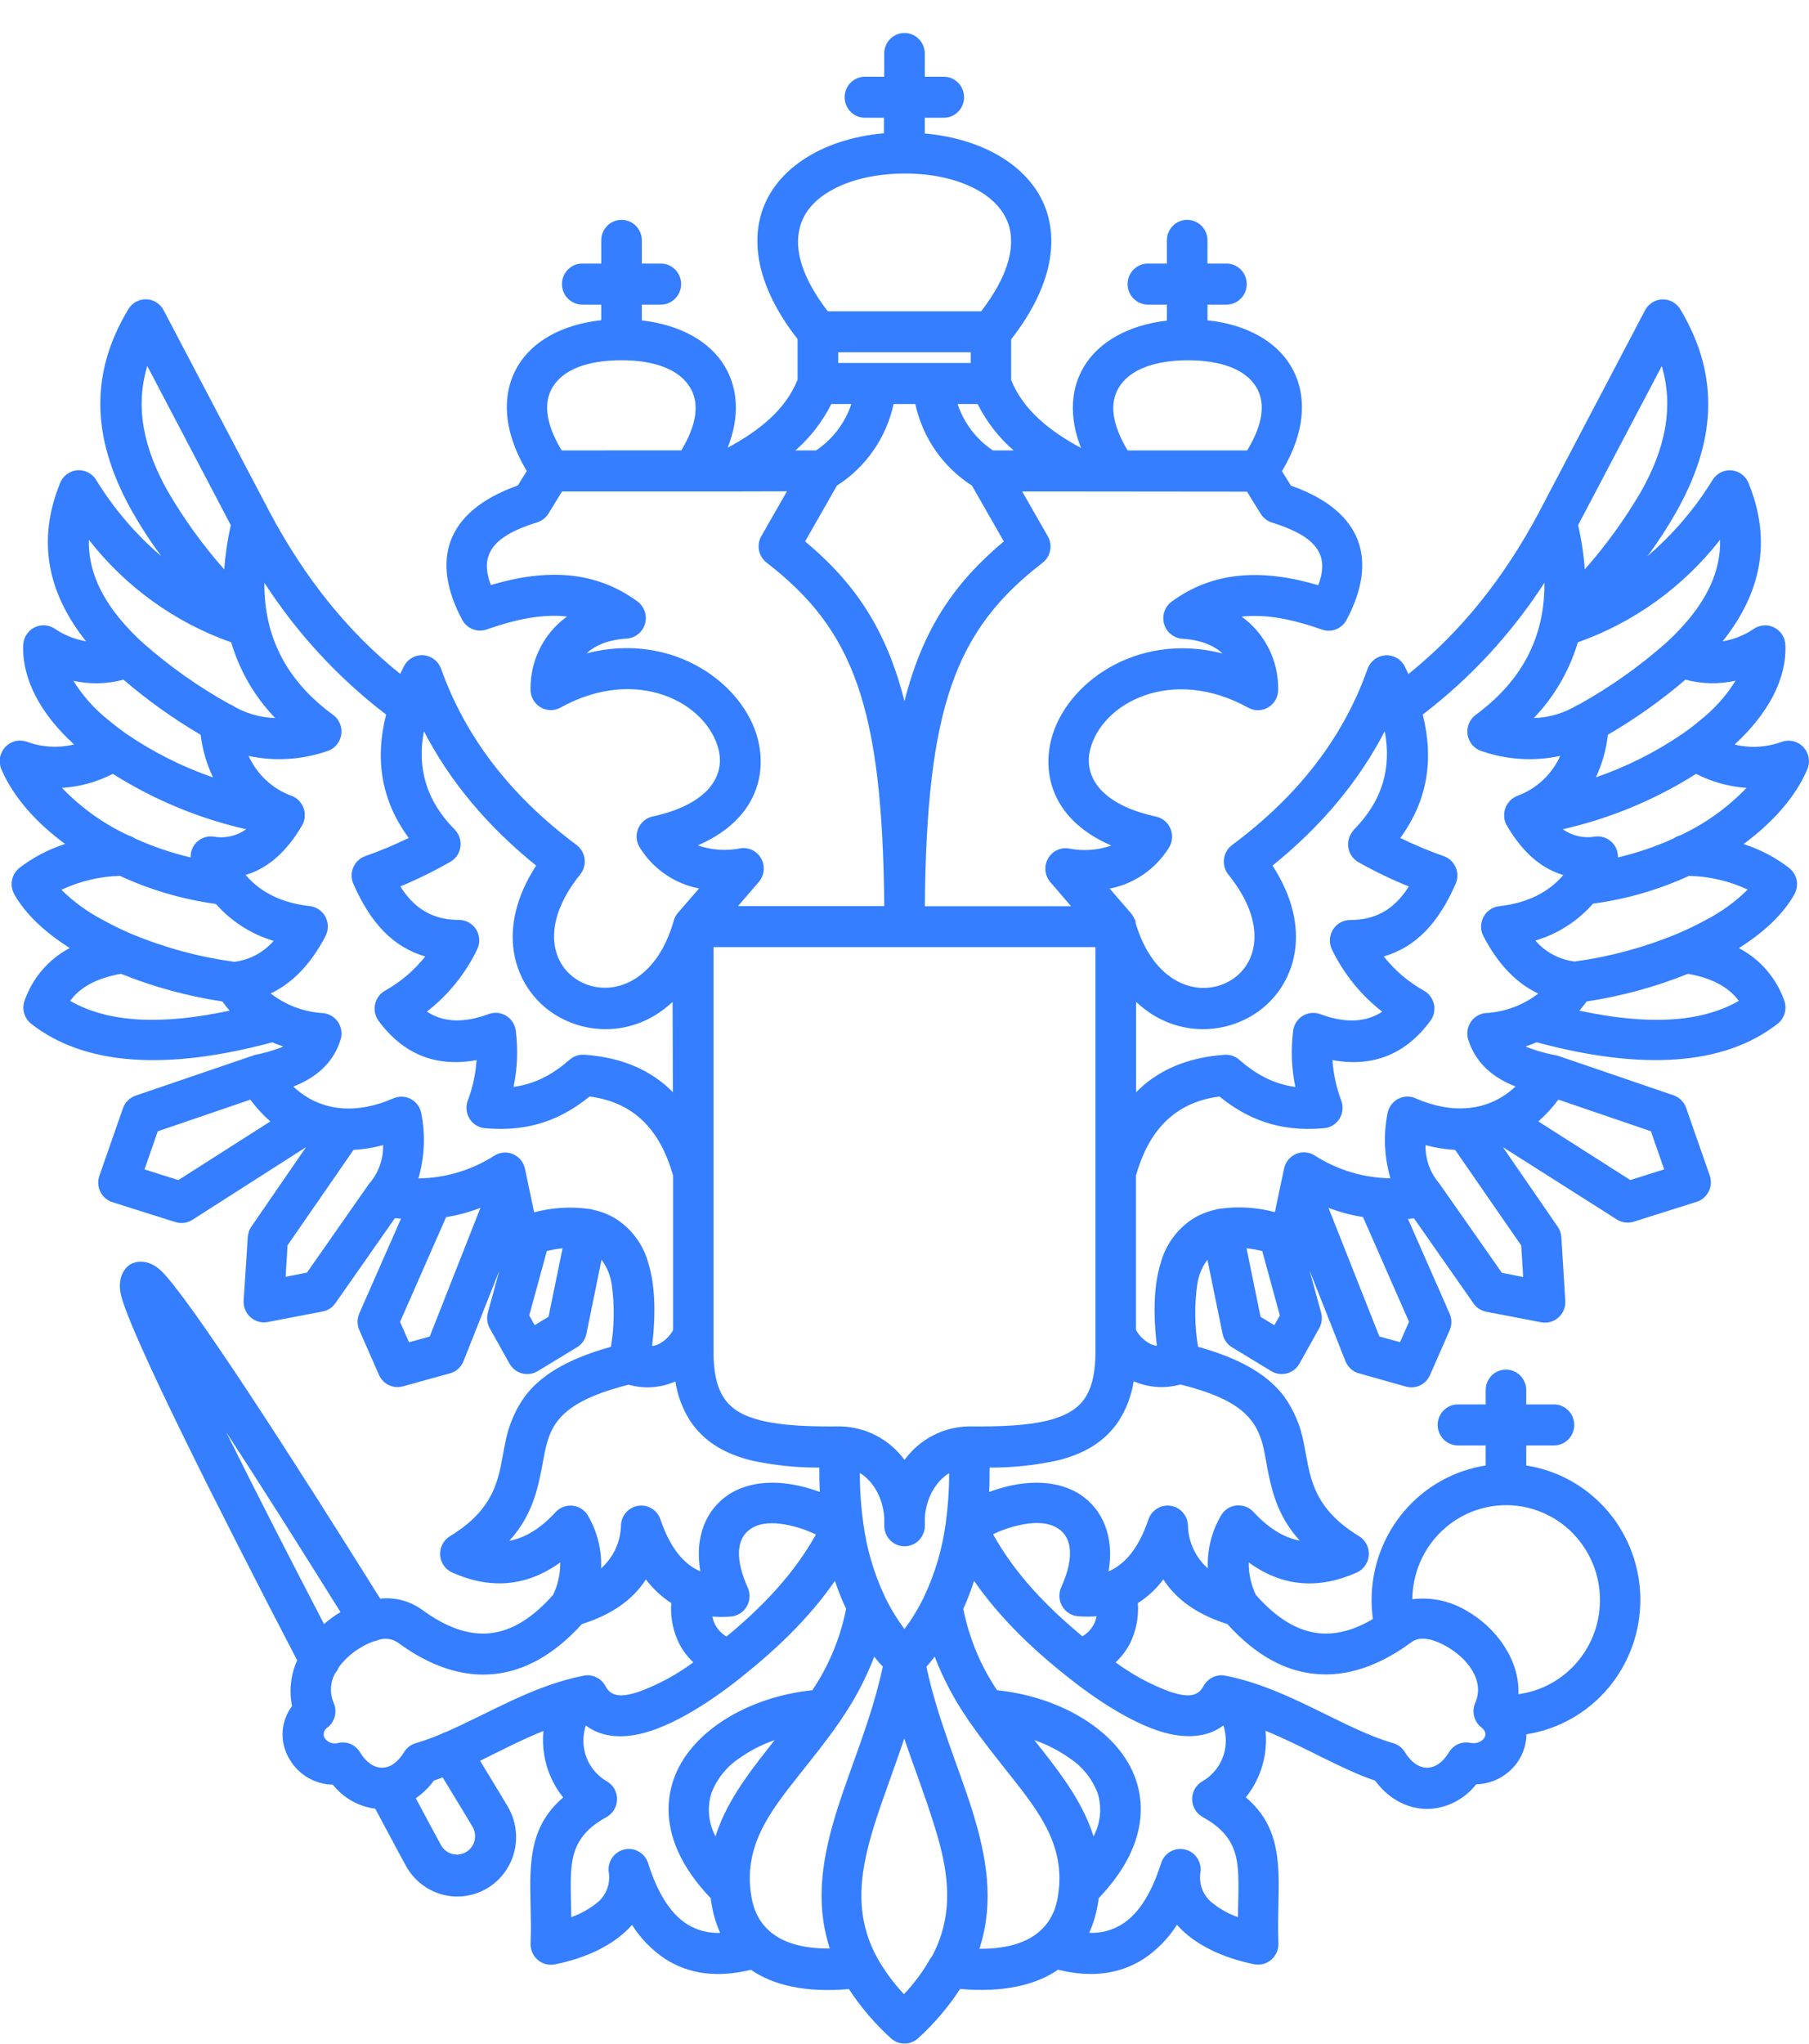 <?xml version="1.0" encoding="UTF-8"?> <svg xmlns="http://www.w3.org/2000/svg" width="54" height="61" viewBox="0 0 54 61" fill="none"><g clip-path="url(#clip0_6019_1796)"><path fill-rule="evenodd" clip-rule="evenodd" d="M26.394 2.289V1.597C26.394 1.516 26.409 1.437 26.44 1.362C26.47 1.288 26.515 1.221 26.571 1.164C26.627 1.107 26.694 1.062 26.767 1.031C26.841 1 26.92 0.984 26.999 0.984C27.079 0.984 27.158 1 27.231 1.031C27.305 1.062 27.371 1.107 27.427 1.164C27.484 1.221 27.528 1.288 27.559 1.362C27.589 1.437 27.605 1.516 27.605 1.597V2.289H28.172C28.333 2.289 28.487 2.354 28.6 2.469C28.714 2.584 28.778 2.739 28.778 2.902C28.778 3.064 28.714 3.22 28.6 3.335C28.487 3.45 28.333 3.514 28.172 3.514H27.605V3.984C29.495 4.152 30.942 5.097 31.295 6.484C31.542 7.453 31.295 8.702 30.183 10.127V11.338C30.543 12.231 31.316 12.853 32.269 13.369C31.89 12.404 31.977 11.569 32.361 10.934C32.796 10.214 33.661 9.704 34.832 9.569V9.091H34.265C34.105 9.091 33.95 9.026 33.837 8.911C33.723 8.796 33.66 8.641 33.66 8.478C33.66 8.316 33.723 8.16 33.837 8.045C33.95 7.93 34.105 7.866 34.265 7.866H34.832V7.173C34.832 7.011 34.896 6.855 35.01 6.74C35.123 6.625 35.277 6.561 35.438 6.561C35.599 6.561 35.753 6.625 35.866 6.74C35.98 6.855 36.044 7.011 36.044 7.173V7.866H36.611C36.772 7.866 36.925 7.93 37.039 8.045C37.153 8.16 37.216 8.316 37.216 8.478C37.216 8.641 37.153 8.796 37.039 8.911C36.925 9.026 36.772 9.091 36.611 9.091H36.044V9.559C37.23 9.684 38.098 10.198 38.53 10.919C39.001 11.703 39.025 12.794 38.267 14.061L38.534 14.492C39.687 14.899 40.284 15.481 40.529 16.117C40.794 16.808 40.662 17.623 40.194 18.501C40.126 18.629 40.014 18.728 39.88 18.781C39.746 18.834 39.598 18.836 39.462 18.788C38.588 18.481 37.79 18.319 37.064 18.402C37.404 18.646 37.68 18.97 37.87 19.345C38.06 19.721 38.157 20.137 38.154 20.558C38.159 20.666 38.135 20.774 38.085 20.87C38.035 20.965 37.96 21.046 37.869 21.103C37.778 21.16 37.674 21.192 37.567 21.195C37.459 21.198 37.354 21.172 37.26 21.119C34.978 19.861 32.888 20.977 32.542 22.369C32.332 23.218 32.925 24.029 34.509 24.369C34.605 24.39 34.696 24.435 34.772 24.499C34.847 24.563 34.906 24.645 34.944 24.738C34.981 24.831 34.995 24.931 34.985 25.031C34.975 25.131 34.941 25.226 34.886 25.309C34.689 25.622 34.431 25.89 34.129 26.098C33.826 26.306 33.484 26.449 33.124 26.518L33.75 27.241C33.781 27.277 33.808 27.316 33.831 27.358L33.854 27.404C33.885 27.445 33.901 27.494 33.899 27.546C34.421 29.309 35.703 29.771 36.618 29.322C37.534 28.873 37.88 27.594 36.665 26.097C36.614 26.033 36.577 25.959 36.554 25.88C36.532 25.801 36.526 25.718 36.536 25.636C36.547 25.554 36.573 25.476 36.614 25.405C36.654 25.333 36.709 25.271 36.774 25.222C38.777 23.734 40.108 21.984 40.824 19.959C40.864 19.847 40.937 19.749 41.032 19.677C41.127 19.605 41.24 19.564 41.359 19.556C41.477 19.549 41.595 19.578 41.697 19.637C41.8 19.697 41.883 19.786 41.936 19.893C41.972 19.968 42.008 20.041 42.041 20.116C43.612 18.857 44.899 17.241 45.932 15.302L49.106 9.259C49.156 9.164 49.23 9.084 49.321 9.027C49.412 8.97 49.516 8.938 49.623 8.935C49.73 8.932 49.835 8.957 49.929 9.009C50.023 9.06 50.102 9.136 50.157 9.228C51.393 11.289 51.175 13.256 50.041 15.273C49.78 15.733 49.492 16.176 49.176 16.599C49.94 15.948 50.596 15.179 51.123 14.321C51.182 14.226 51.265 14.149 51.365 14.099C51.464 14.049 51.575 14.027 51.685 14.037C51.796 14.046 51.902 14.086 51.991 14.152C52.081 14.218 52.151 14.308 52.193 14.412C52.911 16.162 52.551 17.722 51.422 19.139C51.757 19.084 52.076 18.956 52.357 18.764C52.447 18.704 52.55 18.67 52.657 18.663C52.764 18.657 52.871 18.68 52.967 18.729C53.062 18.779 53.143 18.853 53.201 18.944C53.258 19.036 53.291 19.141 53.295 19.249C53.337 20.277 52.761 21.319 51.778 22.219C52.248 22.332 52.74 22.303 53.194 22.137C53.305 22.098 53.425 22.093 53.539 22.122C53.653 22.151 53.756 22.212 53.836 22.3C53.916 22.387 53.969 22.495 53.99 22.613C54.01 22.73 53.996 22.85 53.949 22.959C53.598 23.782 52.917 24.548 52.046 25.189C52.536 25.345 52.996 25.586 53.405 25.901C53.521 25.991 53.601 26.119 53.63 26.264C53.659 26.408 53.636 26.558 53.565 26.687C53.237 27.277 52.651 27.826 51.907 28.294C52.538 28.624 53.022 29.183 53.261 29.859C53.305 29.981 53.309 30.114 53.274 30.238C53.238 30.363 53.164 30.473 53.063 30.552C51.456 31.808 48.998 31.947 45.868 31.104C45.763 31.151 45.653 31.193 45.539 31.229C45.574 31.246 45.608 31.259 45.643 31.273C45.89 31.365 46.144 31.435 46.403 31.484C46.423 31.488 46.444 31.493 46.463 31.499H46.48L49.955 32.686C50.041 32.715 50.12 32.765 50.186 32.83C50.251 32.894 50.301 32.973 50.332 33.061L51.036 35.078C51.063 35.156 51.075 35.238 51.07 35.32C51.065 35.402 51.043 35.482 51.007 35.556C50.97 35.63 50.919 35.695 50.857 35.748C50.795 35.801 50.723 35.841 50.646 35.866L48.768 36.459C48.685 36.486 48.596 36.493 48.51 36.482C48.423 36.471 48.34 36.44 48.265 36.393L44.863 34.234L46.499 36.609C46.563 36.702 46.601 36.81 46.608 36.922L46.725 38.821C46.731 38.914 46.715 39.007 46.68 39.093C46.645 39.179 46.59 39.256 46.521 39.317C46.452 39.379 46.37 39.424 46.281 39.449C46.193 39.474 46.099 39.478 46.009 39.461L44.366 39.146C44.211 39.116 44.074 39.026 43.984 38.896L42.209 36.359L42.029 36.376L43.272 39.202C43.307 39.281 43.325 39.366 43.325 39.452C43.325 39.538 43.307 39.623 43.272 39.702L42.685 41.039C42.626 41.173 42.522 41.281 42.392 41.343C42.261 41.406 42.113 41.419 41.973 41.381L40.566 40.984C40.475 40.96 40.392 40.914 40.322 40.851C40.252 40.788 40.198 40.71 40.163 40.622L39.09 37.911L39.436 39.174C39.478 39.331 39.458 39.497 39.379 39.638L38.788 40.696C38.748 40.767 38.695 40.829 38.631 40.879C38.567 40.928 38.493 40.965 38.415 40.986C38.337 41.006 38.256 41.011 38.176 41C38.096 40.989 38.019 40.961 37.949 40.919L36.776 40.207C36.705 40.164 36.642 40.106 36.594 40.037C36.545 39.968 36.512 39.89 36.495 39.807L36.042 37.594C35.876 37.817 35.77 38.079 35.736 38.356C35.652 38.965 35.661 39.585 35.762 40.192C37.184 40.587 37.913 41.116 38.335 41.678C38.631 42.094 38.831 42.571 38.919 43.076C39.109 43.959 39.1 44.951 40.567 45.843C40.662 45.901 40.74 45.984 40.792 46.084C40.843 46.183 40.867 46.295 40.86 46.407C40.853 46.519 40.816 46.627 40.752 46.719C40.688 46.812 40.601 46.884 40.499 46.929C39.397 47.419 38.316 47.382 37.275 46.627C37.272 46.96 37.344 47.289 37.485 47.591C38.103 48.294 38.73 48.676 39.382 48.741C39.91 48.792 40.44 48.636 40.982 48.316C40.956 48.129 40.943 47.941 40.943 47.752C40.942 46.781 41.285 45.842 41.91 45.105C42.535 44.368 43.4 43.882 44.349 43.734V43.136H43.548C43.466 43.139 43.385 43.126 43.308 43.097C43.231 43.068 43.161 43.024 43.102 42.967C43.043 42.909 42.996 42.841 42.964 42.764C42.932 42.688 42.915 42.606 42.915 42.524C42.915 42.441 42.932 42.359 42.964 42.283C42.996 42.207 43.043 42.138 43.102 42.081C43.161 42.024 43.231 41.979 43.308 41.95C43.385 41.921 43.466 41.908 43.548 41.912H44.349V41.457C44.356 41.299 44.423 41.151 44.535 41.042C44.648 40.933 44.798 40.872 44.954 40.872C45.11 40.872 45.26 40.933 45.372 41.042C45.485 41.151 45.552 41.299 45.559 41.457V41.912H46.36C46.441 41.908 46.523 41.921 46.6 41.95C46.676 41.979 46.746 42.024 46.805 42.081C46.864 42.138 46.912 42.207 46.944 42.283C46.976 42.359 46.992 42.441 46.992 42.524C46.992 42.606 46.976 42.688 46.944 42.764C46.912 42.841 46.864 42.909 46.805 42.967C46.746 43.024 46.676 43.068 46.6 43.097C46.523 43.126 46.441 43.139 46.36 43.136H45.559V43.734C46.506 43.881 47.371 44.365 47.996 45.1C48.621 45.836 48.965 46.773 48.965 47.742C48.966 48.712 48.624 49.65 48 50.386C47.376 51.122 46.512 51.608 45.565 51.756C45.562 51.956 45.519 52.155 45.438 52.338C45.357 52.522 45.24 52.687 45.094 52.823C44.815 53.089 44.449 53.24 44.066 53.248C43.892 53.471 43.672 53.653 43.421 53.78C43.17 53.907 42.894 53.977 42.614 53.984C42.054 53.984 41.478 53.723 41.047 53.138C40.022 52.794 38.946 52.126 37.778 51.652C37.848 52.366 37.637 53.08 37.189 53.637C37.92 54.262 38.119 54.977 38.162 55.857C38.192 56.463 38.13 57.166 38.162 57.993C38.165 58.086 38.148 58.178 38.111 58.262C38.075 58.347 38.019 58.422 37.95 58.482C37.88 58.542 37.798 58.586 37.71 58.609C37.621 58.633 37.529 58.636 37.439 58.618C36.528 58.436 35.663 58.046 35.133 57.441C34.875 57.848 34.535 58.196 34.135 58.461C33.449 58.899 32.607 59.036 31.584 58.781C30.913 59.242 29.953 59.468 28.66 59.356C28.307 59.897 27.887 60.39 27.411 60.824C27.299 60.928 27.152 60.986 27 60.986C26.849 60.986 26.702 60.928 26.59 60.824C26.114 60.391 25.694 59.899 25.34 59.359C24.047 59.472 23.086 59.246 22.415 58.784C21.393 59.034 20.55 58.903 19.864 58.464C19.464 58.2 19.124 57.852 18.867 57.444C18.337 58.049 17.472 58.444 16.561 58.622C16.471 58.64 16.379 58.637 16.29 58.613C16.202 58.59 16.12 58.546 16.05 58.486C15.98 58.426 15.925 58.351 15.889 58.266C15.852 58.181 15.835 58.089 15.838 57.997C15.869 57.169 15.807 56.467 15.838 55.861C15.881 54.986 16.085 54.262 16.811 53.641C16.363 53.084 16.152 52.37 16.222 51.656C15.565 51.922 14.937 52.249 14.331 52.547C14.803 53.321 15.106 53.822 15.158 53.914C15.277 54.116 15.356 54.34 15.388 54.573C15.421 54.806 15.408 55.043 15.349 55.27C15.291 55.498 15.188 55.711 15.047 55.898C14.906 56.085 14.73 56.242 14.528 56.36C14.327 56.477 14.105 56.553 13.874 56.583C13.643 56.613 13.409 56.596 13.185 56.533C12.961 56.47 12.752 56.363 12.569 56.218C12.386 56.073 12.233 55.892 12.12 55.687C12.062 55.584 11.719 54.949 11.201 53.976C10.703 53.912 10.249 53.655 9.935 53.259C9.664 53.255 9.398 53.177 9.165 53.035C8.933 52.892 8.742 52.69 8.613 52.448C8.48 52.21 8.419 51.938 8.438 51.666C8.456 51.393 8.553 51.132 8.717 50.914C8.624 50.454 8.678 49.976 8.871 49.549C6.577 45.144 3.888 39.816 3.609 38.636C3.485 38.092 3.757 37.809 3.895 37.729C4.034 37.649 4.411 37.544 4.809 37.924C5.653 38.733 8.756 43.556 11.349 47.708C11.782 47.661 12.217 47.772 12.575 48.022C13.271 48.536 13.947 48.806 14.617 48.741C15.268 48.676 15.892 48.294 16.514 47.591C16.655 47.289 16.727 46.96 16.724 46.627C15.682 47.377 14.602 47.419 13.5 46.929C13.398 46.884 13.31 46.811 13.247 46.719C13.183 46.627 13.146 46.519 13.139 46.407C13.132 46.295 13.156 46.183 13.208 46.083C13.26 45.984 13.338 45.901 13.433 45.843C14.899 44.956 14.89 43.959 15.079 43.076C15.168 42.571 15.368 42.094 15.664 41.678C16.085 41.116 16.814 40.587 18.237 40.192C18.338 39.585 18.347 38.965 18.263 38.356C18.228 38.079 18.122 37.817 17.956 37.594L17.504 39.807C17.487 39.89 17.453 39.968 17.405 40.037C17.356 40.106 17.294 40.164 17.222 40.207L16.049 40.919C15.98 40.961 15.903 40.989 15.823 41C15.743 41.011 15.661 41.006 15.583 40.986C15.505 40.965 15.432 40.928 15.368 40.879C15.304 40.829 15.25 40.767 15.21 40.696L14.619 39.638C14.541 39.497 14.52 39.331 14.562 39.174L14.909 37.911L13.836 40.622C13.801 40.71 13.746 40.788 13.677 40.851C13.607 40.914 13.523 40.96 13.433 40.984L12.025 41.373C11.886 41.411 11.737 41.398 11.607 41.336C11.476 41.273 11.372 41.165 11.313 41.032L10.726 39.694C10.692 39.616 10.674 39.531 10.674 39.444C10.674 39.358 10.692 39.273 10.726 39.194L11.97 36.368L11.789 36.352L10.014 38.888C9.924 39.019 9.787 39.109 9.632 39.138L7.99 39.453C7.899 39.47 7.806 39.466 7.717 39.441C7.628 39.416 7.546 39.371 7.477 39.31C7.408 39.248 7.354 39.171 7.319 39.085C7.283 38.999 7.268 38.906 7.273 38.813L7.397 36.914C7.404 36.802 7.442 36.694 7.506 36.602L9.136 34.234L5.742 36.404C5.668 36.452 5.584 36.482 5.498 36.493C5.411 36.505 5.322 36.497 5.239 36.471L3.357 35.877C3.279 35.852 3.207 35.812 3.145 35.759C3.083 35.706 3.032 35.641 2.996 35.567C2.959 35.494 2.938 35.413 2.933 35.331C2.928 35.249 2.939 35.167 2.966 35.089L3.671 33.072C3.701 32.985 3.751 32.906 3.817 32.841C3.882 32.776 3.961 32.727 4.047 32.697L7.523 31.511H7.539C7.557 31.5 7.576 31.491 7.596 31.484C7.853 31.436 8.106 31.365 8.352 31.274C8.387 31.261 8.421 31.247 8.455 31.231C8.342 31.192 8.232 31.149 8.126 31.106C4.997 31.948 2.534 31.809 0.932 30.553C0.831 30.474 0.757 30.364 0.721 30.239C0.686 30.115 0.69 29.982 0.734 29.861C0.971 29.184 1.453 28.623 2.082 28.292C1.341 27.823 0.753 27.274 0.425 26.684C0.354 26.556 0.331 26.406 0.36 26.261C0.389 26.117 0.469 25.988 0.584 25.898C0.994 25.583 1.454 25.343 1.944 25.187C1.073 24.546 0.392 23.779 0.041 22.957C-0.006 22.848 -0.02 22.727 0 22.61C0.02 22.493 0.074 22.384 0.154 22.297C0.234 22.21 0.337 22.148 0.451 22.119C0.565 22.09 0.685 22.096 0.796 22.134C1.25 22.301 1.742 22.33 2.212 22.217C1.223 21.317 0.652 20.274 0.694 19.247C0.699 19.139 0.731 19.033 0.789 18.942C0.847 18.851 0.928 18.776 1.023 18.727C1.119 18.678 1.226 18.655 1.333 18.661C1.44 18.667 1.543 18.702 1.633 18.762C1.914 18.953 2.233 19.081 2.568 19.137C1.438 17.719 1.085 16.154 1.797 14.409C1.839 14.306 1.909 14.216 1.999 14.15C2.088 14.083 2.194 14.043 2.305 14.034C2.415 14.025 2.526 14.046 2.625 14.096C2.725 14.146 2.808 14.223 2.867 14.318C3.393 15.177 4.05 15.946 4.814 16.597C4.498 16.173 4.21 15.73 3.949 15.271C2.815 13.253 2.589 11.287 3.832 9.226C3.888 9.133 3.967 9.058 4.061 9.006C4.155 8.955 4.26 8.929 4.367 8.932C4.474 8.935 4.578 8.967 4.669 9.024C4.76 9.081 4.834 9.161 4.884 9.257L8.058 15.299C9.091 17.237 10.378 18.854 11.949 20.113C11.982 20.038 12.018 19.966 12.054 19.891C12.107 19.784 12.19 19.695 12.293 19.635C12.395 19.575 12.513 19.547 12.631 19.554C12.75 19.561 12.863 19.603 12.958 19.674C13.053 19.746 13.125 19.844 13.166 19.957C13.89 21.984 15.221 23.734 17.213 25.218C17.279 25.267 17.333 25.33 17.374 25.401C17.415 25.472 17.441 25.551 17.451 25.632C17.461 25.714 17.455 25.797 17.433 25.876C17.411 25.955 17.373 26.029 17.322 26.093C16.107 27.593 16.45 28.867 17.369 29.318C18.289 29.769 19.594 29.296 20.108 27.487C20.12 27.441 20.138 27.396 20.16 27.354C20.183 27.312 20.21 27.273 20.241 27.237C20.303 27.167 20.867 26.514 20.867 26.514C20.507 26.445 20.165 26.302 19.863 26.094C19.56 25.887 19.302 25.618 19.106 25.306C19.05 25.223 19.016 25.127 19.006 25.027C18.996 24.928 19.01 24.827 19.047 24.735C19.085 24.642 19.144 24.56 19.22 24.495C19.296 24.431 19.386 24.387 19.483 24.366C21.066 24.023 21.659 23.212 21.449 22.366C21.103 20.971 19.013 19.854 16.732 21.116C16.638 21.168 16.532 21.194 16.425 21.191C16.317 21.188 16.213 21.157 16.122 21.099C16.031 21.042 15.957 20.962 15.906 20.866C15.856 20.77 15.832 20.663 15.837 20.554C15.834 20.133 15.931 19.717 16.121 19.341C16.311 18.966 16.587 18.643 16.927 18.398C16.201 18.316 15.403 18.477 14.529 18.784C14.393 18.832 14.245 18.83 14.111 18.777C13.977 18.724 13.866 18.625 13.797 18.497C13.329 17.622 13.197 16.804 13.463 16.113C13.71 15.479 14.304 14.898 15.457 14.488L15.724 14.057C14.972 12.792 14.99 11.699 15.461 10.916C15.893 10.194 16.761 9.684 17.948 9.556V9.091H17.38C17.301 9.091 17.222 9.075 17.149 9.044C17.075 9.013 17.008 8.968 16.952 8.911C16.896 8.854 16.851 8.787 16.821 8.713C16.79 8.638 16.775 8.559 16.775 8.478C16.775 8.398 16.79 8.318 16.821 8.244C16.851 8.169 16.896 8.102 16.952 8.045C17.008 7.988 17.075 7.943 17.149 7.912C17.222 7.881 17.301 7.866 17.38 7.866H17.948V7.173C17.948 7.011 18.011 6.855 18.125 6.74C18.238 6.625 18.393 6.561 18.553 6.561C18.714 6.561 18.868 6.625 18.981 6.74C19.095 6.855 19.159 7.011 19.159 7.173V7.866H19.726C19.887 7.866 20.041 7.93 20.154 8.045C20.268 8.16 20.332 8.316 20.332 8.478C20.332 8.641 20.268 8.796 20.154 8.911C20.041 9.026 19.887 9.091 19.726 9.091H19.159V9.562C20.335 9.697 21.201 10.207 21.631 10.927C22.014 11.562 22.101 12.397 21.722 13.362C22.675 12.846 23.452 12.223 23.808 11.331V10.119C22.696 8.694 22.449 7.446 22.696 6.477C23.055 5.091 24.497 4.146 26.386 3.977V3.514H25.819C25.658 3.514 25.504 3.45 25.391 3.335C25.277 3.22 25.213 3.064 25.213 2.902C25.213 2.739 25.277 2.584 25.391 2.469C25.504 2.354 25.658 2.289 25.819 2.289H26.394ZM27.814 58.398C27.932 58.179 28.029 57.949 28.104 57.711C28.445 56.612 28.228 55.527 27.857 54.376C27.61 53.578 27.287 52.751 26.992 51.883C26.701 52.758 26.383 53.578 26.127 54.376C25.763 55.527 25.541 56.612 25.88 57.711C25.954 57.949 26.052 58.179 26.17 58.398C26.175 58.405 26.179 58.413 26.182 58.421C26.404 58.817 26.673 59.183 26.985 59.512C27.296 59.183 27.565 58.817 27.787 58.421C27.795 58.412 27.804 58.405 27.814 58.398ZM26.097 49.439C25.843 50.102 25.511 50.732 25.108 51.314C25.087 51.354 25.062 51.392 25.032 51.426C24.654 51.972 24.244 52.477 23.855 52.968C22.963 54.093 22.158 55.132 22.439 56.649C22.618 57.618 23.386 58.163 24.771 58.149C24.762 58.123 24.754 58.096 24.746 58.069C24.33 56.729 24.549 55.401 24.993 53.997C25.407 52.683 26.02 51.293 26.353 49.734C26.258 49.644 26.177 49.544 26.097 49.439ZM27.901 49.439C27.821 49.543 27.74 49.644 27.654 49.742C27.987 51.301 28.6 52.691 29.014 54.004C29.456 55.408 29.675 56.737 29.261 58.077C29.254 58.103 29.245 58.131 29.236 58.157C30.622 58.167 31.389 57.622 31.568 56.657C31.849 55.139 31.044 54.103 30.152 52.976C29.763 52.484 29.354 51.976 28.976 51.433C28.946 51.399 28.92 51.362 28.899 51.322C28.493 50.737 28.158 50.105 27.901 49.439ZM29.076 47.177C28.985 47.462 28.878 47.742 28.756 48.014C28.928 48.883 29.27 49.708 29.763 50.441C31.712 50.642 33.435 51.701 33.91 53.121C34.245 54.121 34.034 55.352 32.798 56.646C32.788 56.723 32.775 56.801 32.761 56.878C32.712 57.155 32.629 57.425 32.514 57.681C32.86 57.697 33.202 57.608 33.496 57.423C34.019 57.089 34.385 56.459 34.658 55.608C34.703 55.46 34.802 55.335 34.935 55.258C35.068 55.181 35.224 55.158 35.373 55.193C35.522 55.229 35.652 55.32 35.737 55.448C35.823 55.577 35.856 55.733 35.832 55.886C35.806 56.063 35.829 56.245 35.899 56.41C35.969 56.574 36.084 56.716 36.229 56.819C36.448 56.989 36.692 57.122 36.953 57.213C36.961 56.736 36.98 56.306 36.961 55.916C36.927 55.217 36.733 54.683 35.905 54.228C35.809 54.176 35.728 54.098 35.672 54.003C35.616 53.908 35.586 53.8 35.586 53.689C35.586 53.579 35.616 53.47 35.672 53.375C35.728 53.281 35.809 53.203 35.905 53.151C36.144 53.011 36.336 52.802 36.456 52.55C36.575 52.299 36.617 52.017 36.576 51.741C36.565 51.656 36.546 51.572 36.518 51.491C36.14 51.781 35.653 51.866 35.091 51.779C34.169 51.634 32.976 50.928 31.86 50.036C30.8 49.197 29.842 48.276 29.076 47.177ZM24.923 47.177C24.163 48.276 23.199 49.197 22.146 50.038C21.034 50.931 19.837 51.637 18.915 51.782C18.353 51.871 17.866 51.782 17.488 51.493C17.46 51.574 17.441 51.658 17.43 51.743C17.389 52.019 17.432 52.3 17.551 52.551C17.671 52.802 17.862 53.011 18.101 53.151C18.197 53.203 18.278 53.281 18.334 53.375C18.39 53.47 18.42 53.579 18.42 53.689C18.42 53.8 18.39 53.908 18.334 54.003C18.278 54.098 18.197 54.176 18.101 54.228C17.273 54.683 17.079 55.217 17.045 55.916C17.026 56.306 17.045 56.736 17.053 57.213C17.314 57.122 17.558 56.989 17.777 56.819C17.922 56.716 18.037 56.574 18.107 56.41C18.177 56.245 18.2 56.063 18.174 55.886C18.149 55.733 18.183 55.577 18.269 55.448C18.354 55.32 18.484 55.229 18.633 55.193C18.782 55.158 18.939 55.181 19.071 55.258C19.204 55.335 19.303 55.46 19.348 55.608C19.621 56.459 19.987 57.089 20.51 57.423C20.806 57.609 21.151 57.698 21.498 57.681C21.382 57.425 21.299 57.155 21.251 56.878C21.238 56.801 21.224 56.723 21.214 56.646C19.978 55.352 19.762 54.122 20.102 53.121C20.578 51.701 22.3 50.642 24.249 50.441C24.742 49.708 25.084 48.883 25.257 48.014C25.129 47.742 25.018 47.462 24.923 47.177ZM13.213 53.042C13.126 53.076 13.039 53.107 12.952 53.137C12.803 53.343 12.62 53.521 12.412 53.664C12.838 54.464 13.117 54.979 13.168 55.071C13.204 55.133 13.251 55.188 13.308 55.232C13.364 55.276 13.429 55.308 13.498 55.327C13.567 55.345 13.639 55.35 13.709 55.341C13.78 55.331 13.848 55.308 13.91 55.272C13.972 55.236 14.026 55.188 14.069 55.131C14.113 55.074 14.145 55.008 14.163 54.939C14.181 54.869 14.186 54.796 14.177 54.725C14.168 54.653 14.145 54.584 14.109 54.522C14.055 54.426 13.725 53.879 13.213 53.042ZM23.125 51.929C22.746 52.059 22.388 52.244 22.061 52.477C21.685 52.727 21.397 53.089 21.235 53.513C21.169 53.725 21.147 53.949 21.168 54.17C21.189 54.392 21.254 54.606 21.359 54.802C21.649 53.873 22.237 53.052 22.907 52.206L23.125 51.929ZM30.874 51.929L31.094 52.206C31.764 53.052 32.352 53.873 32.642 54.802C32.747 54.606 32.812 54.392 32.833 54.17C32.854 53.949 32.831 53.725 32.766 53.513C32.605 53.089 32.316 52.727 31.94 52.477C31.613 52.244 31.253 52.059 30.874 51.929ZM36.639 48.467C35.745 48.186 35.114 47.737 34.727 47.134C34.517 47.414 34.26 47.654 33.966 47.842C33.997 48.266 33.911 48.69 33.719 49.068C33.61 49.27 33.469 49.453 33.302 49.609C33.798 49.976 34.343 50.271 34.92 50.484C35.352 50.626 35.728 50.682 35.917 50.332C35.933 50.301 35.951 50.272 35.972 50.244C36.028 50.168 36.1 50.106 36.183 50.063C36.266 50.02 36.358 49.996 36.451 49.994C36.493 49.994 36.534 49.998 36.575 50.007C38.443 50.366 40.071 51.582 41.59 52.022C41.736 52.064 41.86 52.16 41.939 52.291C42.117 52.583 42.35 52.754 42.6 52.753C42.85 52.752 43.081 52.578 43.253 52.293C43.317 52.184 43.414 52.099 43.529 52.048C43.644 51.998 43.771 51.985 43.894 52.012C44.197 52.074 44.461 51.816 44.283 51.611L44.267 51.593C44.252 51.579 44.238 51.566 44.22 51.552C44.113 51.468 44.037 51.35 44.004 51.217C43.971 51.084 43.983 50.944 44.037 50.818C44.339 50.134 43.77 49.461 43.164 49.124C42.806 48.926 42.407 48.804 42.132 49.008C41.159 49.724 40.196 50.046 39.261 49.954C38.37 49.871 37.488 49.408 36.639 48.467ZM20.042 47.842C19.749 47.654 19.491 47.414 19.281 47.134C18.894 47.737 18.264 48.186 17.369 48.467C16.516 49.408 15.63 49.871 14.738 49.959C13.802 50.051 12.84 49.729 11.867 49.013C11.785 48.959 11.693 48.924 11.596 48.911C11.5 48.898 11.401 48.906 11.308 48.936C11.257 48.959 11.203 48.975 11.148 48.984C11.04 49.024 10.935 49.073 10.835 49.129C10.552 49.281 10.305 49.495 10.113 49.754C10.088 49.819 10.053 49.879 10.007 49.931C9.931 50.065 9.888 50.215 9.88 50.369C9.872 50.523 9.9 50.677 9.961 50.818C10.016 50.944 10.028 51.084 9.995 51.217C9.961 51.35 9.885 51.468 9.778 51.552C9.728 51.582 9.691 51.63 9.673 51.687C9.656 51.743 9.659 51.804 9.683 51.858C9.727 51.927 9.792 51.979 9.868 52.007C9.944 52.034 10.027 52.036 10.105 52.012C10.227 51.985 10.355 51.998 10.47 52.048C10.585 52.099 10.681 52.184 10.746 52.293C10.918 52.578 11.149 52.751 11.399 52.753C11.648 52.756 11.882 52.583 12.06 52.291C12.138 52.16 12.263 52.064 12.408 52.022C12.665 51.946 12.916 51.855 13.162 51.751C13.208 51.724 13.256 51.703 13.307 51.689C14.569 51.142 15.919 50.296 17.424 50.007C17.464 49.998 17.506 49.994 17.547 49.994C17.641 49.996 17.733 50.02 17.816 50.063C17.899 50.106 17.971 50.168 18.027 50.244C18.047 50.272 18.066 50.301 18.081 50.332C18.27 50.682 18.647 50.626 19.078 50.484C19.656 50.271 20.2 49.976 20.696 49.609C20.531 49.453 20.392 49.272 20.285 49.071C20.092 48.692 20.006 48.267 20.038 47.842H20.042ZM45.331 50.558C45.864 50.486 46.364 50.261 46.773 49.909C47.182 49.557 47.483 49.094 47.639 48.574C47.795 48.054 47.8 47.501 47.654 46.978C47.507 46.456 47.215 45.987 46.813 45.627C46.41 45.268 45.914 45.033 45.383 44.951C44.852 44.869 44.309 44.943 43.819 45.164C43.328 45.385 42.911 45.744 42.617 46.198C42.323 46.652 42.164 47.183 42.159 47.726C42.712 47.656 43.273 47.772 43.756 48.056C44.657 48.558 45.368 49.534 45.326 50.558H45.331ZM24.356 45.794C24.021 45.631 23.663 45.523 23.294 45.473C22.933 45.431 22.628 45.473 22.407 45.626C21.959 45.924 21.957 46.573 22.32 47.376C22.361 47.466 22.38 47.565 22.374 47.664C22.369 47.763 22.34 47.859 22.29 47.945C22.239 48.03 22.169 48.102 22.085 48.153C22.002 48.205 21.907 48.236 21.808 48.242C21.628 48.256 21.446 48.256 21.265 48.242C21.281 48.329 21.31 48.413 21.351 48.492C21.431 48.636 21.547 48.756 21.687 48.839C22.74 47.967 23.683 46.998 24.356 45.794ZM32.734 48.234C32.553 48.248 32.371 48.248 32.19 48.234C32.092 48.228 31.997 48.198 31.913 48.146C31.829 48.094 31.759 48.023 31.709 47.937C31.659 47.852 31.63 47.756 31.624 47.657C31.619 47.557 31.637 47.458 31.678 47.368C32.042 46.564 32.039 45.916 31.592 45.618C31.371 45.469 31.065 45.423 30.704 45.466C30.336 45.515 29.978 45.624 29.643 45.787C30.315 46.991 31.258 47.959 32.311 48.832C32.452 48.748 32.568 48.629 32.647 48.484C32.688 48.406 32.718 48.322 32.734 48.234ZM25.666 43.953C25.665 44.444 25.698 44.934 25.765 45.421L25.772 45.474C25.873 46.226 26.089 46.958 26.411 47.643L26.422 47.667C26.584 48.001 26.778 48.318 26.999 48.614C27.221 48.318 27.414 48 27.576 47.667L27.588 47.643C27.909 46.961 28.125 46.233 28.227 45.484L28.234 45.431C28.3 44.944 28.334 44.454 28.333 43.963C27.925 44.213 27.638 44.719 27.606 45.312C27.61 45.398 27.61 45.485 27.606 45.572C27.596 45.727 27.528 45.873 27.416 45.98C27.304 46.086 27.156 46.145 27.002 46.145C26.848 46.145 26.7 46.086 26.587 45.98C26.475 45.873 26.407 45.727 26.397 45.572C26.397 45.484 26.397 45.398 26.397 45.312C26.363 44.713 26.075 44.206 25.666 43.957V43.953ZM10.164 48.109C9.031 46.294 7.816 44.367 6.75 42.734C7.624 44.502 8.677 46.552 9.673 48.467C9.826 48.333 9.99 48.213 10.164 48.109ZM33.84 41.226C33.775 41.647 33.623 42.05 33.393 42.408C32.991 43.014 32.377 43.389 31.539 43.591C30.882 43.731 30.212 43.8 29.54 43.797C29.54 44.047 29.54 44.286 29.527 44.524C30.686 44.093 31.646 44.202 32.256 44.608C32.909 45.046 33.273 45.852 33.091 46.896C33.604 46.673 34.003 46.169 34.282 45.344C34.328 45.21 34.418 45.095 34.538 45.021C34.658 44.946 34.8 44.916 34.939 44.936C35.078 44.956 35.207 45.024 35.302 45.129C35.397 45.233 35.453 45.368 35.46 45.511C35.464 45.756 35.519 45.998 35.621 46.221C35.724 46.444 35.871 46.642 36.055 46.803C36.032 46.253 36.167 45.708 36.444 45.234C36.49 45.15 36.556 45.079 36.635 45.025C36.715 44.972 36.805 44.939 36.9 44.928C36.994 44.917 37.09 44.928 37.179 44.961C37.269 44.993 37.349 45.047 37.414 45.117C37.867 45.609 38.328 45.888 38.798 45.976C38.189 45.303 37.993 44.614 37.857 43.947C37.747 43.406 37.716 42.877 37.371 42.416C37.026 41.954 36.416 41.614 35.236 41.316C34.787 41.444 34.308 41.415 33.877 41.234L33.84 41.226ZM20.159 41.226L20.124 41.242C19.693 41.423 19.214 41.451 18.765 41.323C17.585 41.622 16.965 41.977 16.63 42.423C16.295 42.869 16.259 43.413 16.144 43.954C16.009 44.622 15.812 45.311 15.203 45.983C15.674 45.896 16.134 45.617 16.587 45.124C16.652 45.054 16.732 45.001 16.822 44.968C16.911 44.935 17.007 44.924 17.101 44.936C17.196 44.946 17.286 44.98 17.366 45.033C17.445 45.086 17.511 45.158 17.557 45.242C17.831 45.714 17.965 46.256 17.943 46.803C18.126 46.642 18.273 46.444 18.376 46.221C18.478 45.998 18.533 45.756 18.537 45.511C18.544 45.368 18.6 45.233 18.695 45.129C18.791 45.024 18.919 44.956 19.058 44.936C19.198 44.916 19.339 44.946 19.459 45.021C19.579 45.095 19.669 45.21 19.715 45.344C19.994 46.169 20.393 46.673 20.906 46.894C20.725 45.852 21.088 45.046 21.742 44.608C22.351 44.202 23.311 44.093 24.471 44.524C24.459 44.286 24.456 44.043 24.457 43.797C23.785 43.8 23.116 43.731 22.459 43.591C21.624 43.389 21.01 43.014 20.605 42.408C20.375 42.049 20.223 41.644 20.159 41.221V41.226ZM32.7 34.984V28.264H21.298V40.332C21.298 40.937 21.392 41.391 21.612 41.721C21.852 42.083 22.239 42.274 22.737 42.396C23.363 42.546 24.146 42.577 25.069 42.568H25.079C25.453 42.574 25.822 42.668 26.155 42.841C26.488 43.014 26.778 43.263 27 43.568C27.223 43.263 27.512 43.014 27.845 42.841C28.177 42.667 28.545 42.574 28.92 42.568H28.93C29.853 42.577 30.635 42.546 31.262 42.396C31.756 42.271 32.147 42.083 32.387 41.721C32.606 41.391 32.7 40.937 32.7 40.332V34.984ZM11.525 21.324C10.099 20.234 8.87 18.904 7.892 17.391C7.878 19.033 8.579 20.338 9.943 21.333C10.034 21.4 10.105 21.491 10.148 21.596C10.191 21.701 10.204 21.816 10.186 21.928C10.168 22.04 10.12 22.145 10.046 22.231C9.973 22.317 9.877 22.38 9.77 22.414C9.014 22.676 8.203 22.726 7.421 22.559C7.547 22.835 7.725 23.082 7.946 23.287C8.167 23.492 8.426 23.65 8.708 23.752C8.762 23.772 8.814 23.8 8.86 23.836C8.941 23.899 9.005 23.981 9.047 24.076C9.088 24.171 9.105 24.275 9.095 24.378V24.403C9.084 24.487 9.056 24.568 9.012 24.641C8.56 25.414 8.001 25.913 7.331 26.111C7.784 26.639 8.424 26.948 9.247 27.041C9.345 27.052 9.439 27.087 9.52 27.143C9.602 27.199 9.669 27.274 9.715 27.362C9.761 27.45 9.786 27.548 9.786 27.648C9.786 27.748 9.762 27.846 9.717 27.934C9.265 28.801 8.711 29.348 8.08 29.647C8.53 29.997 9.073 30.201 9.64 30.234C9.731 30.242 9.818 30.27 9.897 30.317C9.975 30.363 10.042 30.427 10.093 30.503C10.143 30.58 10.176 30.667 10.189 30.758C10.202 30.849 10.194 30.942 10.166 31.029C9.928 31.787 9.357 32.189 8.756 32.427C9.578 33.202 10.681 33.247 11.74 32.778C11.824 32.741 11.916 32.724 12.008 32.728C12.1 32.732 12.19 32.757 12.271 32.802C12.352 32.847 12.422 32.909 12.475 32.985C12.528 33.061 12.564 33.149 12.579 33.241C12.703 33.881 12.672 34.541 12.49 35.167C13.296 35.157 14.083 34.921 14.764 34.484C14.846 34.434 14.94 34.403 15.036 34.396C15.132 34.389 15.229 34.406 15.318 34.444C15.406 34.483 15.485 34.542 15.546 34.618C15.607 34.693 15.65 34.783 15.67 34.878L15.945 36.179C16.474 36.038 17.025 36.003 17.567 36.076C17.596 36.078 17.626 36.082 17.655 36.088C17.679 36.093 17.703 36.1 17.726 36.108C17.959 36.16 18.182 36.249 18.386 36.373C18.864 36.681 19.211 37.158 19.358 37.712C19.548 38.337 19.585 39.162 19.466 40.169C19.529 40.161 19.591 40.144 19.649 40.119C19.836 40.026 19.991 39.877 20.093 39.693V35.084C19.722 33.781 18.981 32.902 17.6 32.723C16.811 33.357 15.87 33.794 14.476 33.669C14.383 33.661 14.293 33.631 14.214 33.582C14.134 33.533 14.067 33.466 14.018 33.386C13.968 33.306 13.937 33.216 13.928 33.122C13.918 33.029 13.93 32.934 13.963 32.846C14.11 32.458 14.198 32.05 14.226 31.636C13.019 31.857 12.045 31.468 11.303 30.468C11.251 30.398 11.215 30.318 11.196 30.233C11.177 30.147 11.177 30.059 11.195 29.973C11.213 29.888 11.248 29.807 11.3 29.737C11.351 29.666 11.417 29.608 11.492 29.566C11.955 29.308 12.363 28.961 12.694 28.544C11.729 28.261 11.059 27.544 10.548 26.376C10.514 26.299 10.497 26.215 10.496 26.131C10.496 26.046 10.513 25.963 10.546 25.885C10.579 25.808 10.627 25.738 10.688 25.68C10.75 25.623 10.822 25.579 10.9 25.551C11.344 25.395 11.778 25.213 12.201 25.007C11.379 23.893 11.188 22.659 11.525 21.324ZM45.291 23.752C45.572 23.649 45.831 23.491 46.051 23.286C46.271 23.082 46.449 22.834 46.573 22.559C45.792 22.726 44.981 22.676 44.225 22.414C44.118 22.38 44.022 22.317 43.949 22.231C43.875 22.145 43.827 22.04 43.809 21.928C43.791 21.816 43.804 21.701 43.847 21.596C43.89 21.491 43.961 21.4 44.052 21.333C45.412 20.333 46.117 19.033 46.102 17.391C45.125 18.904 43.896 20.234 42.47 21.324C42.806 22.659 42.616 23.893 41.799 25.007C42.222 25.213 42.656 25.395 43.099 25.551C43.178 25.579 43.25 25.623 43.311 25.68C43.372 25.738 43.421 25.808 43.454 25.885C43.487 25.963 43.504 26.046 43.504 26.131C43.503 26.215 43.485 26.299 43.452 26.376C42.941 27.542 42.271 28.261 41.306 28.544C41.637 28.961 42.045 29.308 42.507 29.566C42.583 29.608 42.649 29.666 42.7 29.737C42.751 29.807 42.787 29.888 42.805 29.973C42.823 30.059 42.823 30.147 42.804 30.233C42.785 30.318 42.748 30.398 42.696 30.468C41.955 31.468 40.981 31.857 39.775 31.636C39.803 32.05 39.891 32.458 40.038 32.846C40.071 32.934 40.083 33.029 40.073 33.122C40.064 33.216 40.033 33.306 39.984 33.386C39.934 33.466 39.867 33.533 39.787 33.582C39.708 33.631 39.618 33.661 39.525 33.669C38.133 33.794 37.191 33.357 36.401 32.723C35.026 32.902 34.278 33.781 33.908 35.084V39.687C34.01 39.871 34.165 40.02 34.352 40.113C34.41 40.138 34.472 40.155 34.535 40.163C34.411 39.156 34.453 38.331 34.643 37.706C34.79 37.152 35.137 36.675 35.615 36.367C35.819 36.243 36.042 36.153 36.275 36.102C36.298 36.093 36.322 36.087 36.346 36.082C36.375 36.076 36.405 36.072 36.434 36.069C36.976 35.996 37.527 36.032 38.056 36.173L38.331 34.872C38.351 34.776 38.394 34.687 38.455 34.612C38.517 34.536 38.595 34.477 38.684 34.438C38.772 34.4 38.869 34.383 38.965 34.39C39.062 34.397 39.155 34.427 39.237 34.478C39.916 34.915 40.701 35.152 41.505 35.164C41.322 34.539 41.292 33.878 41.416 33.238C41.431 33.146 41.466 33.059 41.52 32.983C41.573 32.907 41.643 32.844 41.724 32.799C41.805 32.755 41.895 32.73 41.987 32.725C42.079 32.721 42.171 32.738 42.255 32.776C43.314 33.244 44.417 33.199 45.239 32.424C44.638 32.187 44.067 31.784 43.828 31.027C43.801 30.939 43.793 30.846 43.806 30.755C43.819 30.664 43.852 30.577 43.902 30.501C43.953 30.424 44.02 30.361 44.098 30.314C44.177 30.267 44.264 30.239 44.355 30.232C44.922 30.201 45.466 29.999 45.917 29.651C45.287 29.352 44.732 28.804 44.281 27.938C44.235 27.85 44.211 27.752 44.211 27.652C44.212 27.552 44.236 27.454 44.282 27.366C44.328 27.278 44.395 27.202 44.477 27.146C44.559 27.09 44.652 27.055 44.751 27.044C45.574 26.952 46.214 26.643 46.666 26.114C45.996 25.917 45.438 25.418 44.985 24.644C44.942 24.572 44.913 24.491 44.903 24.407V24.382C44.892 24.279 44.909 24.174 44.951 24.079C44.992 23.985 45.056 23.902 45.137 23.839C45.184 23.803 45.236 23.773 45.291 23.752ZM14.341 36.046C14.009 36.173 13.666 36.266 13.316 36.323L11.942 39.448L12.209 40.057L12.827 39.887L14.341 36.046ZM39.657 36.046L41.175 39.884L41.793 40.054L42.06 39.446L40.687 36.321C40.335 36.264 39.99 36.172 39.657 36.046ZM16.793 37.252C16.635 37.269 16.478 37.296 16.324 37.333L15.798 39.256L15.961 39.546L16.374 39.296L16.793 37.252ZM37.21 37.252L37.628 39.297L38.041 39.547L38.204 39.257L37.679 37.334C37.524 37.296 37.366 37.269 37.208 37.252H37.21ZM11.056 35.282C11.31 34.971 11.445 34.578 11.437 34.174C11.148 34.252 10.852 34.299 10.553 34.316L8.584 37.163L8.526 38.103L9.163 37.978L11.008 35.339L11.019 35.324C11.035 35.309 11.047 35.294 11.056 35.282ZM43.437 34.316C43.138 34.299 42.842 34.252 42.553 34.174C42.545 34.578 42.68 34.971 42.934 35.282L42.967 35.323L42.978 35.338L44.832 37.984L45.468 38.109L45.41 37.169L43.437 34.316ZM46.518 32.816C46.342 33.053 46.142 33.271 45.921 33.466L48.666 35.216L49.677 34.897L49.28 33.759L46.518 32.816ZM7.472 32.817L4.71 33.761L4.313 34.898L5.324 35.217L8.069 33.467C7.848 33.272 7.648 33.054 7.472 32.817ZM20.078 29.898C20.005 29.966 19.929 30.031 19.85 30.092C19.428 30.427 18.922 30.637 18.389 30.696C17.856 30.755 17.317 30.661 16.834 30.426C16.439 30.237 16.096 29.953 15.835 29.599C15.574 29.245 15.403 28.831 15.337 28.394C15.226 27.664 15.386 26.782 16.005 25.832C14.533 24.646 13.424 23.306 12.654 21.822C12.45 22.894 12.706 23.878 13.564 24.747C13.586 24.769 13.607 24.793 13.626 24.818C13.662 24.866 13.691 24.918 13.712 24.974C13.747 25.069 13.758 25.171 13.744 25.271C13.731 25.371 13.693 25.466 13.636 25.548C13.6 25.595 13.559 25.637 13.512 25.673C13.487 25.692 13.46 25.709 13.433 25.724C12.954 25.999 12.459 26.242 11.95 26.453C12.36 27.102 12.899 27.453 13.704 27.453C13.806 27.453 13.908 27.48 13.998 27.531C14.087 27.582 14.163 27.655 14.217 27.744C14.271 27.832 14.301 27.934 14.305 28.038C14.31 28.142 14.288 28.245 14.241 28.338C13.89 29.064 13.377 29.698 12.742 30.189C13.244 30.522 13.864 30.529 14.59 30.262C14.675 30.23 14.767 30.219 14.857 30.228C14.948 30.237 15.035 30.267 15.113 30.315C15.19 30.363 15.256 30.428 15.305 30.506C15.354 30.583 15.386 30.671 15.397 30.762C15.468 31.32 15.445 31.886 15.33 32.436C16.029 32.342 16.549 32.021 17.007 31.622C17.128 31.517 17.285 31.464 17.443 31.476C18.587 31.556 19.449 31.948 20.086 32.593L20.078 29.898ZM40.426 24.747C41.284 23.878 41.538 22.894 41.336 21.822C40.566 23.304 39.457 24.646 37.985 25.832C38.603 26.782 38.764 27.664 38.653 28.394C38.587 28.831 38.416 29.245 38.155 29.599C37.894 29.953 37.551 30.237 37.156 30.426C36.673 30.661 36.134 30.755 35.601 30.696C35.068 30.637 34.562 30.427 34.14 30.092C34.061 30.031 33.985 29.966 33.912 29.898V32.596C34.548 31.951 35.412 31.558 36.554 31.478C36.713 31.467 36.87 31.519 36.99 31.624C37.449 32.023 37.968 32.344 38.667 32.438C38.552 31.888 38.53 31.322 38.601 30.764C38.612 30.673 38.643 30.585 38.692 30.508C38.741 30.431 38.807 30.365 38.885 30.317C38.962 30.269 39.05 30.24 39.14 30.23C39.231 30.221 39.322 30.233 39.408 30.264C40.133 30.532 40.754 30.524 41.261 30.192C40.627 29.7 40.114 29.067 39.762 28.341C39.716 28.248 39.694 28.144 39.698 28.04C39.702 27.936 39.733 27.835 39.787 27.746C39.841 27.658 39.916 27.584 40.006 27.533C40.096 27.483 40.197 27.456 40.3 27.456C41.105 27.456 41.643 27.104 42.054 26.456C41.541 26.247 41.041 26.007 40.558 25.734C40.531 25.719 40.504 25.702 40.479 25.683C40.433 25.647 40.391 25.605 40.356 25.558C40.298 25.476 40.26 25.381 40.247 25.281C40.233 25.181 40.244 25.079 40.279 24.984C40.3 24.928 40.329 24.876 40.365 24.828C40.383 24.799 40.404 24.772 40.426 24.747ZM50.387 29.061C49.414 29.453 48.398 29.73 47.362 29.886C47.293 29.982 47.221 30.072 47.146 30.161C49.116 30.582 50.73 30.543 51.905 29.869C51.594 29.447 51.091 29.186 50.387 29.061ZM3.611 29.061C2.908 29.186 2.4 29.447 2.094 29.869C3.269 30.543 4.883 30.582 6.853 30.161C6.778 30.072 6.706 29.982 6.637 29.886C5.6 29.73 4.585 29.453 3.611 29.061ZM3.583 26.139C2.978 26.154 2.382 26.295 1.834 26.554C2.199 26.915 2.616 27.218 3.07 27.453C3.339 27.603 3.614 27.738 3.897 27.859L3.935 27.876C4.915 28.282 5.943 28.561 6.993 28.703C7.447 28.649 7.866 28.426 8.168 28.078C7.503 27.881 6.906 27.499 6.445 26.976C5.455 26.841 4.491 26.56 3.583 26.139ZM50.416 26.139C49.507 26.557 48.543 26.835 47.553 26.967C47.093 27.491 46.496 27.873 45.831 28.069C46.133 28.417 46.551 28.64 47.006 28.694C48.056 28.552 49.084 28.274 50.064 27.867L50.102 27.851C50.386 27.73 50.663 27.596 50.934 27.447C51.388 27.212 51.804 26.909 52.169 26.548C51.619 26.29 51.022 26.151 50.416 26.139ZM21.729 14.667H16.777L16.371 15.328C16.294 15.452 16.176 15.544 16.038 15.588C15.227 15.838 14.755 16.138 14.593 16.558C14.488 16.833 14.529 17.134 14.653 17.459C16.334 16.959 17.785 17.038 19.028 17.948C19.129 18.022 19.205 18.126 19.245 18.245C19.286 18.365 19.289 18.494 19.254 18.615C19.22 18.736 19.149 18.843 19.051 18.922C18.954 19.001 18.835 19.048 18.71 19.056C18.205 19.087 17.796 19.233 17.509 19.497C20.096 18.832 22.215 20.416 22.625 22.072C22.911 23.222 22.485 24.514 20.83 25.228C21.238 25.371 21.676 25.401 22.099 25.316C22.222 25.296 22.348 25.315 22.459 25.37C22.571 25.425 22.663 25.514 22.723 25.624C22.783 25.735 22.808 25.861 22.795 25.986C22.781 26.111 22.73 26.229 22.648 26.323L22.03 27.041H26.396C26.342 21.087 25.477 18.791 22.884 16.791C22.767 16.701 22.686 16.57 22.657 16.424C22.628 16.279 22.653 16.127 22.727 15.998L23.491 14.662L21.729 14.667ZM32.285 14.667H30.513L31.277 16.003C31.351 16.132 31.376 16.284 31.347 16.429C31.318 16.575 31.237 16.706 31.12 16.796C28.524 18.796 27.659 21.087 27.607 27.046H31.974L31.356 26.328C31.274 26.234 31.222 26.116 31.209 25.991C31.195 25.866 31.22 25.739 31.28 25.629C31.34 25.519 31.432 25.43 31.544 25.375C31.656 25.32 31.782 25.301 31.905 25.321C32.328 25.406 32.766 25.376 33.174 25.233C31.519 24.519 31.093 23.233 31.378 22.077C31.788 20.421 33.908 18.837 36.495 19.502C36.208 19.238 35.799 19.092 35.293 19.061C35.169 19.053 35.05 19.006 34.952 18.927C34.855 18.849 34.784 18.741 34.749 18.62C34.715 18.499 34.718 18.37 34.758 18.25C34.799 18.131 34.875 18.027 34.976 17.953C36.219 17.043 37.67 16.969 39.351 17.464C39.474 17.139 39.515 16.839 39.41 16.563C39.248 16.143 38.776 15.848 37.965 15.593C37.827 15.55 37.709 15.457 37.633 15.333L37.224 14.672L32.285 14.667ZM50.631 23.094C49.406 23.868 48.06 24.427 46.65 24.747C46.928 24.945 47.272 25.024 47.607 24.967C47.713 24.951 47.821 24.965 47.921 25.005C48.02 25.046 48.107 25.112 48.173 25.198C48.257 25.31 48.301 25.448 48.296 25.588C48.867 25.454 49.423 25.265 49.957 25.023C50.018 24.98 50.086 24.948 50.157 24.929C50.897 24.584 51.568 24.104 52.135 23.513C51.611 23.477 51.099 23.335 50.631 23.094ZM3.368 23.094C2.896 23.337 2.38 23.479 1.851 23.513C2.419 24.104 3.089 24.584 3.829 24.929C3.9 24.948 3.968 24.98 4.029 25.023C4.564 25.265 5.12 25.454 5.69 25.588C5.685 25.448 5.729 25.31 5.814 25.198C5.879 25.112 5.966 25.046 6.066 25.005C6.165 24.965 6.273 24.951 6.38 24.967C6.547 24.997 6.72 24.993 6.886 24.955C7.052 24.917 7.209 24.846 7.349 24.747C5.939 24.427 4.593 23.868 3.368 23.094ZM50.312 20.283C49.591 20.9 48.816 21.45 47.997 21.926C47.947 22.367 47.826 22.797 47.639 23.198C48.557 22.881 49.43 22.442 50.234 21.892L50.272 21.864C50.443 21.744 50.605 21.619 50.758 21.489C51.173 21.162 51.529 20.764 51.809 20.313C51.315 20.424 50.801 20.414 50.312 20.283ZM3.687 20.283C3.197 20.415 2.683 20.426 2.189 20.316C2.47 20.766 2.825 21.164 3.24 21.492C3.394 21.621 3.556 21.746 3.726 21.867L3.764 21.894C4.568 22.445 5.441 22.884 6.36 23.201C6.168 22.8 6.043 22.37 5.989 21.928C5.175 21.45 4.404 20.9 3.687 20.283ZM49.785 19.136C49.95 18.983 50.103 18.828 50.243 18.672C50.957 17.881 51.369 17.036 51.346 16.107C50.247 17.515 48.774 18.577 47.1 19.168C46.847 20.017 46.396 20.793 45.785 21.428C46.252 21.416 46.707 21.279 47.105 21.031H47.111H47.12C48.06 20.51 48.941 19.887 49.747 19.173C49.758 19.16 49.771 19.147 49.784 19.136H49.785ZM6.9 19.168C5.225 18.578 3.752 17.517 2.652 16.109C2.63 17.037 3.041 17.883 3.756 18.674C3.898 18.831 4.051 18.986 4.213 19.138C4.224 19.146 4.235 19.155 4.244 19.166C5.05 19.88 5.931 20.503 6.871 21.023H6.88H6.886C7.285 21.275 7.743 21.415 8.214 21.428C7.602 20.793 7.152 20.017 6.901 19.168H6.9ZM27.321 12.057H26.675C26.566 12.556 26.361 13.028 26.07 13.446C25.78 13.864 25.411 14.219 24.983 14.492L24.033 16.157C25.508 17.389 26.454 18.766 26.999 20.927C27.546 18.766 28.492 17.389 29.965 16.157L29.013 14.492C28.586 14.219 28.217 13.863 27.926 13.445C27.636 13.027 27.431 12.556 27.322 12.057H27.321ZM47.107 15.672C47.208 16.106 47.275 16.547 47.307 16.991C47.941 16.273 48.503 15.496 48.987 14.668C49.692 13.418 49.976 12.184 49.605 10.924L47.107 15.672ZM6.889 15.672L4.396 10.922C4.017 12.182 4.305 13.412 5.014 14.672C5.498 15.499 6.06 16.277 6.694 16.994C6.725 16.549 6.791 16.107 6.89 15.672H6.889ZM16.767 13.442C16.304 12.678 16.206 12.034 16.494 11.557C16.823 11.009 17.576 10.751 18.552 10.751C19.528 10.751 20.271 11.018 20.601 11.566C20.889 12.043 20.796 12.682 20.337 13.441L16.767 13.442ZM25.412 12.057H24.816C24.55 12.585 24.186 13.055 23.743 13.442H24.361C24.854 13.111 25.224 12.624 25.414 12.057H25.412ZM35.445 10.751C36.42 10.751 37.176 11.009 37.502 11.557C37.79 12.034 37.692 12.682 37.229 13.442H33.661C33.201 12.682 33.108 12.043 33.396 11.567C33.726 11.019 34.479 10.757 35.447 10.751H35.445ZM29.181 12.057H28.584C28.774 12.624 29.145 13.112 29.639 13.442H30.257C29.813 13.055 29.448 12.585 29.182 12.057H29.181ZM28.977 10.514H25.022V10.832H28.977V10.514ZM29.292 9.291H24.709C23.954 8.303 23.698 7.467 23.875 6.791C23.998 6.299 24.369 5.916 24.864 5.653C25.44 5.342 26.184 5.182 27.004 5.179C27.825 5.177 28.569 5.342 29.145 5.653C29.639 5.921 30.001 6.299 30.134 6.791C30.3 7.467 30.044 8.303 29.289 9.291H29.292Z" fill="#347EFF"></path></g><defs><clipPath id="clip0_6019_1796"><rect width="54" height="60" fill="white" transform="translate(0 0.984)"></rect></clipPath></defs></svg> 